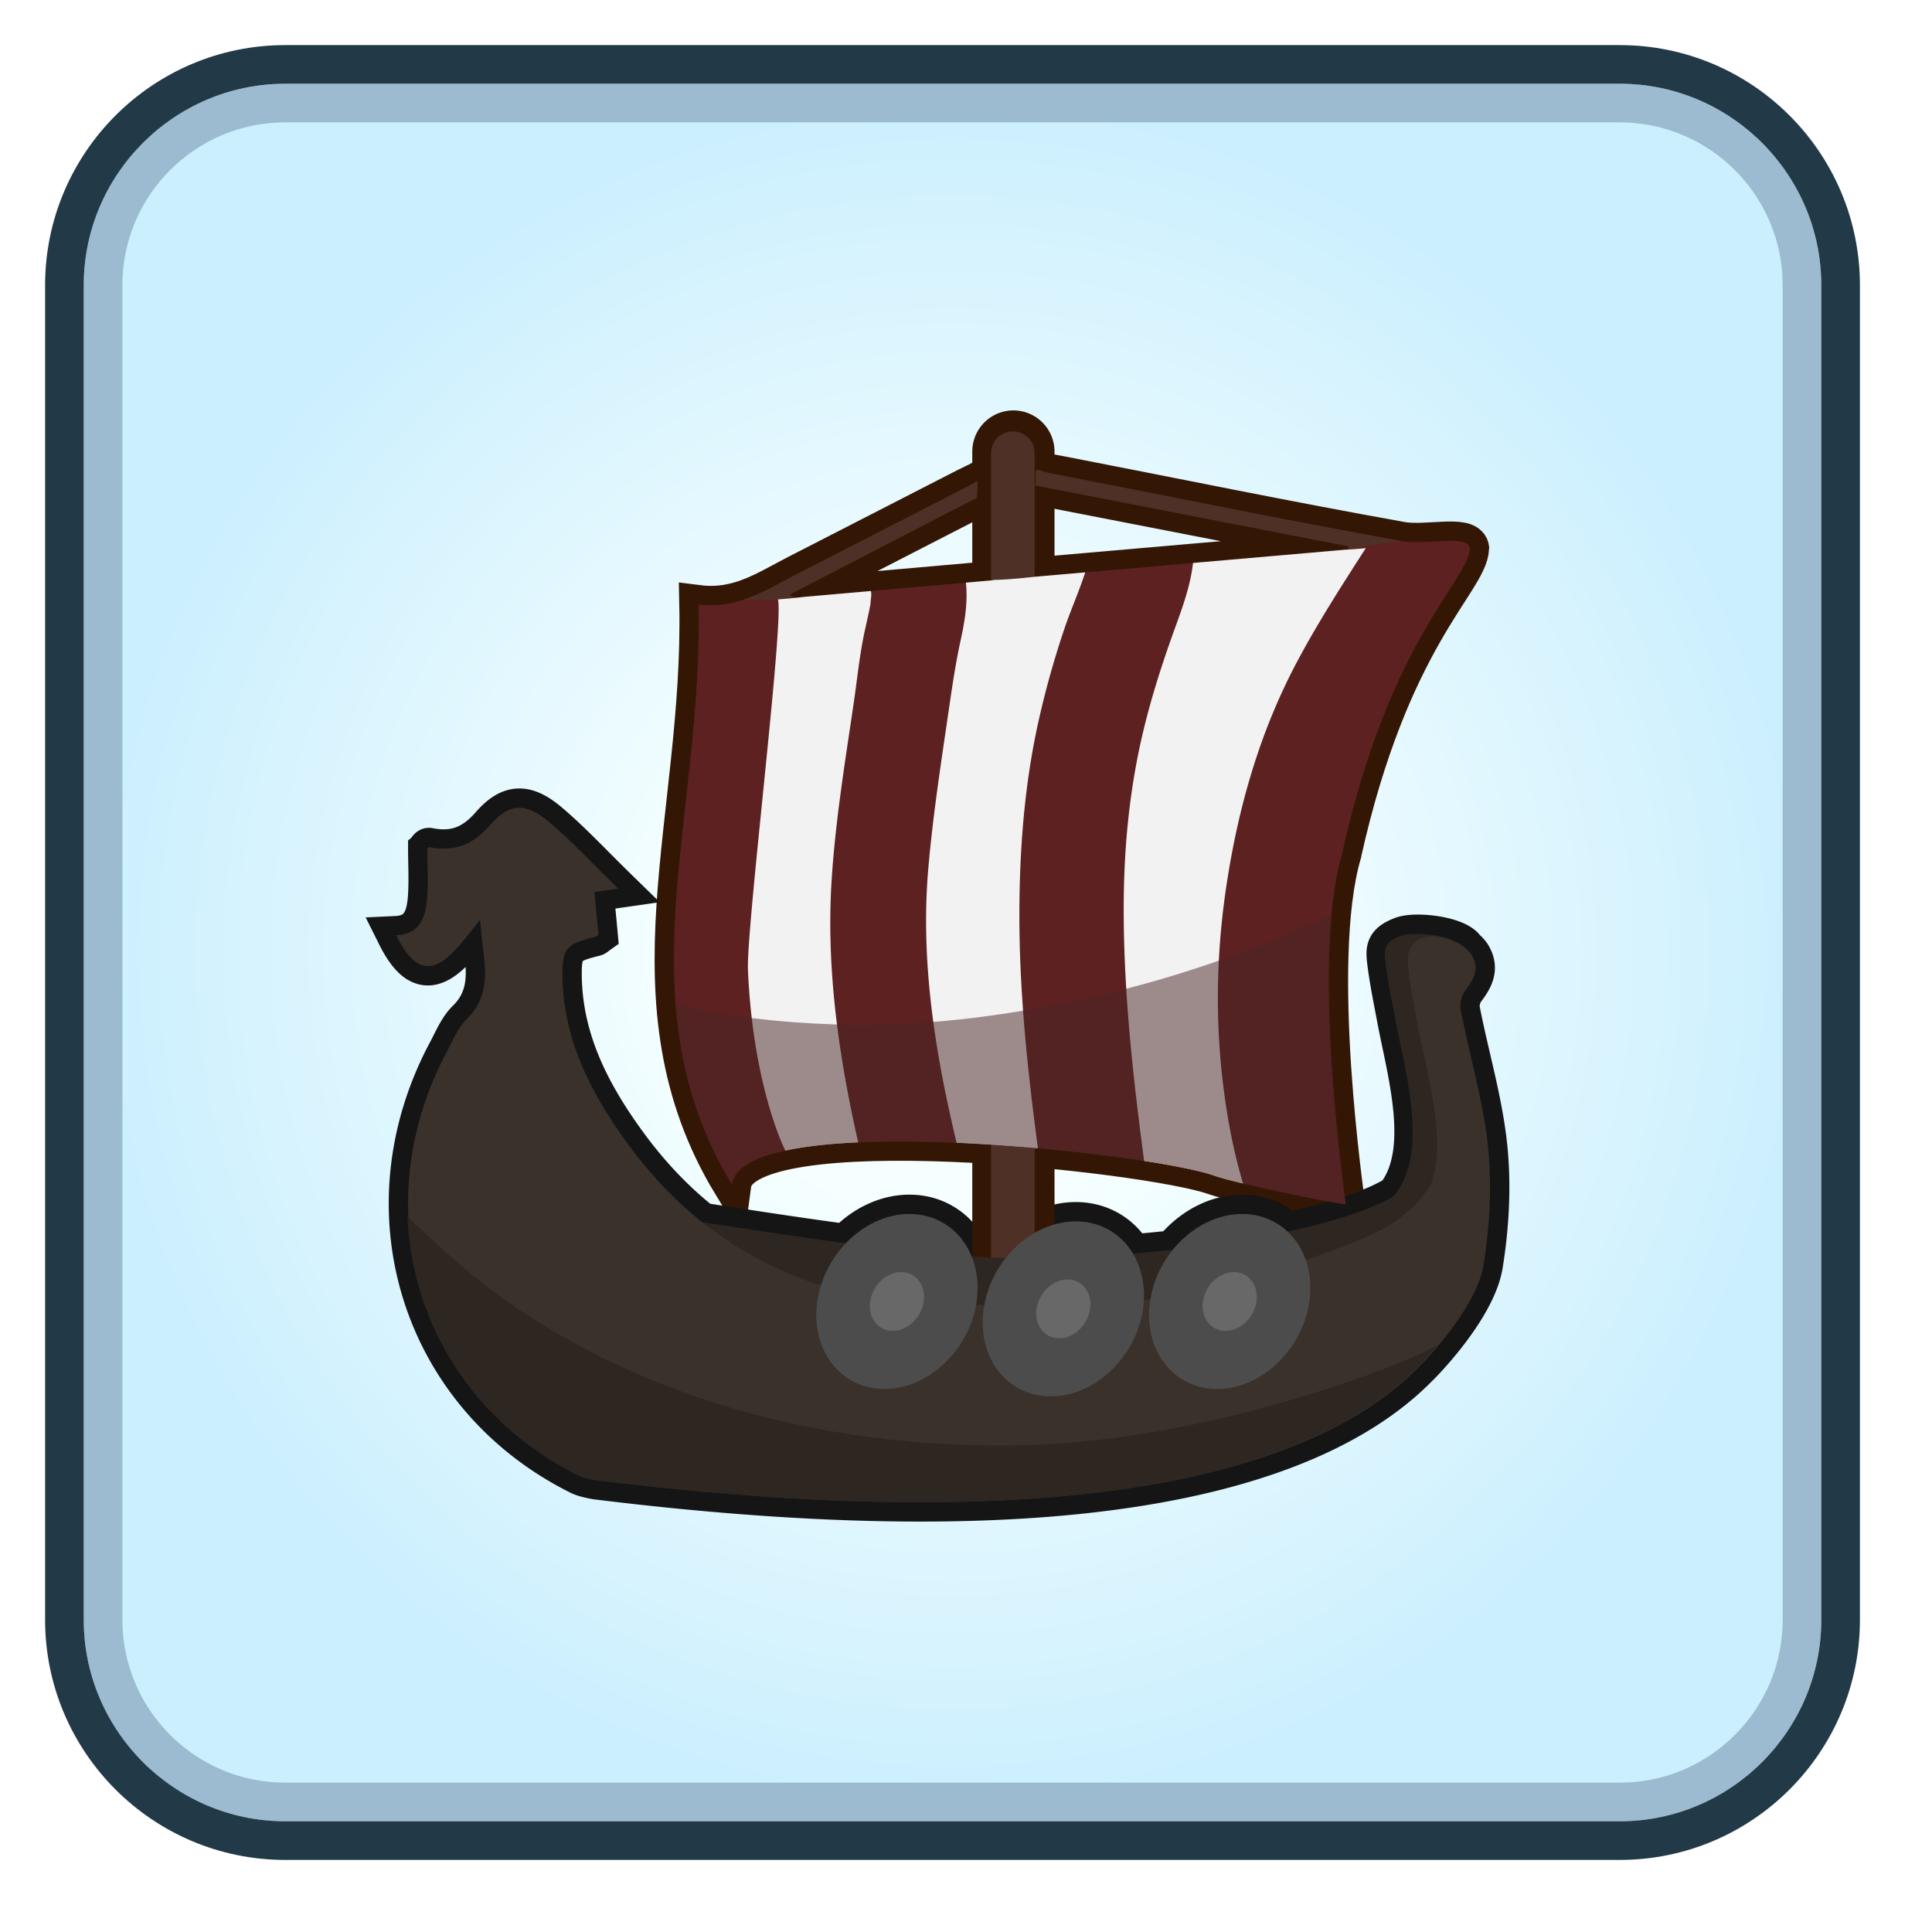 <svg version="1.1" id="dice_x5F_darkred_x5F_2-regular-active" xmlns="http://www.w3.org/2000/svg" xmlns:xlink="http://www.w3.org/1999/xlink" x="0" y="0" width="200" height="200" xml:space="preserve"><style>.st1{fill:#4c4c4c}.st2{fill:#4f3026}.st7{fill:#f2f2f2}.st18{fill:#2d2621}.st20{fill:#686868}.st23{fill:#331704}</style><g id="dice_x5F_regular"><image width="833" height="833" transform="matrix(.24 0 0 .24 2.669 2.669)" overflow="visible" opacity=".33"/><radialGradient id="SVGID_1_" cx="98.603" cy="98.603" r="87.936" gradientUnits="userSpaceOnUse"><stop offset=".297" stop-color="#f6ffff"/><stop offset="1" stop-color="#cceffe"/></radialGradient><path d="M29.524 186.539c-10.396 0-18.855-8.459-18.855-18.855V29.524c0-10.396 8.459-18.855 18.855-18.855h138.159c10.396 0 18.855 8.459 18.855 18.855v138.159c0 10.396-8.459 18.855-18.855 18.855H29.524z" fill="url(#SVGID_1_)"/><path d="M167.684 12.669c9.294 0 16.855 7.562 16.855 16.855v138.159c0 9.294-7.562 16.855-16.855 16.855H29.524c-9.294 0-16.855-7.562-16.855-16.855V29.524c0-9.294 7.562-16.855 16.855-16.855h138.16m0-4H29.524c-11.471 0-20.855 9.385-20.855 20.855v138.159c0 11.471 9.385 20.855 20.855 20.855h138.159c11.471 0 20.855-9.385 20.855-20.855V29.524c.001-11.47-9.384-20.855-20.854-20.855z" fill="#9cbbd0"/><path d="M167.684 8.669c11.471 0 20.855 9.385 20.855 20.855v138.159c0 11.471-9.385 20.855-20.855 20.855H29.524c-11.471 0-20.855-9.385-20.855-20.855V29.524c0-11.471 9.385-20.855 20.855-20.855h138.16m0-4H29.524c-13.705 0-24.855 11.15-24.855 24.855v138.159c0 13.705 11.15 24.855 24.855 24.855h138.159c13.705 0 24.855-11.15 24.855-24.855V29.524c.001-13.705-11.149-24.855-24.854-24.855z" fill="#223948"/><g><path d="M138.92 88.419c4.977-22.453 13.045-28.161 13.236-31.67-.254-1.467-4.523-.28-7.08-.737-11.846-2.121-23.635-4.553-35.447-6.843-.727-.141-1.471-.231-2.01-.511-.133.019-.268.038-.398.058 0 .513-.004 1.023-.037 1.532l32.404 6.303c-.014.11-.025.22-.037.329-10.781.94-21.561 1.881-32.469 2.831 0 0-2.824.324-4.25.321v.035l-20.948 1.841-.122-.379c6.797-3.493 13.599-6.987 20.576-10.574-.006-.49-.006-.976.031-1.456 0-.018-.002-.035-.004-.052-.184.026-.365.056-.549.085-.541.333-1.179.6-1.767.9-5.857 3.008-11.719 6.01-17.576 9.016-3.099 1.59-6.039 3.634-10.153 3.121.46 22.402-7.941 41.24 3.451 60.039 1.046-7.935 43.146-3.313 49.945-.896 2.381.848 13.596 3.111 13.586 2.938-.023-.534-3.648-24.938-.382-36.231z" fill="#424242" stroke="#331704" stroke-width="4" stroke-miterlimit="10"/><path d="M154.043 118.744c-.49-4.766-1.904-9.435-2.828-14.162-.127-.644.082-1.54.48-2.059.885-1.16 1.502-2.266.656-3.664a2.718 2.718 0 00-.623-.682c-.805-1.325-5.193-1.834-6.633-1.275-1.633.634-1.742 1.236-1.582 2.567.238 2.002.654 3.983 1.025 5.967 1.02 5.473 3.502 13.682-.021 18.227a4.138 4.138 0 01-.318.214c-2.371 1.373-6.221 2.606-10.91 3.615-1.191-1.12-2.77-1.795-4.588-1.821-2.76-.041-5.434 1.421-7.281 3.693-1.361.15-2.746.283-4.143.398-1.203-1.998-3.27-3.289-5.799-3.326-2.803-.042-5.518 1.466-7.367 3.801a96.594 96.594 0 01-3.524-.172c-1.053-2.596-3.376-4.351-6.332-4.395-2.479-.037-4.891 1.141-6.694 3.029-5.245-.7-10.44-1.514-14.872-2.19-2.947-2.342-5.586-5.152-7.994-8.506-3.596-5.008-6.31-10.367-6.463-16.689-.076-3.152.341-3.59 3.359-4.319.094-.022.172-.116.36-.25l-.413-4.402 2.457-.352c-2.571-2.508-4.703-4.813-7.074-6.837-2.383-2.033-4.105-2.128-6.158.23-1.856 2.132-3.768 2.81-6.352 2.313-.066-.013-.164.13-.166.132 0 1.749.1 3.433-.024 5.1-.149 1.977-.694 3.778-3.207 3.895 1.962 3.935 3.837 4.184 6.587.995.668-.774 1.287-1.592 2.098-2.601.137 1.348.209 2.348.347 3.339.355 2.561.316 4.944-1.749 6.969-.891.874-1.402 2.156-2.012 3.294-8.791 16.445-2.797 35.724 13.679 43.924.495.247 1.41.426 1.774.482 51.788 6.399 75.278-1.631 85.151-11.729.035-.006 5.936-5.882 6.689-10.552.645-3.997.877-8.184.465-12.201z" fill="#272727" stroke="#151515" stroke-width="4" stroke-miterlimit="10"/><path class="st23" d="M104.906 149.281a3.26 3.26 0 01-3.256-3.257V46.743a3.26 3.26 0 013.256-3.257 3.261 3.261 0 013.258 3.257v99.281a3.261 3.261 0 01-3.258 3.257z"/><path class="st23" d="M104.906 44.486a2.257 2.257 0 012.258 2.257v99.281a2.257 2.257 0 11-4.514 0V46.743a2.258 2.258 0 012.256-2.257m0-2a4.26 4.26 0 00-4.256 4.257v99.281a4.26 4.26 0 004.256 4.257 4.262 4.262 0 004.258-4.257V46.743a4.262 4.262 0 00-4.258-4.257z"/><path class="st2" d="M107.107 146.194a2.256 2.256 0 01-2.256 2.256 2.255 2.255 0 01-2.256-2.256V46.912a2.256 2.256 0 114.512 0v99.282z"/><path d="M138.92 88.419c4.977-22.453 13.045-28.161 13.236-31.67-.254-1.467-4.523-.28-7.08-.737-11.846-2.121-23.635-4.553-35.447-6.843-.727-.141-1.471-.231-2.01-.511-.133.019-.268.038-.398.058 0 .513-.004 1.023-.037 1.532l32.404 6.303c-.014.11-.025.22-.037.329-10.781.94-21.561 1.881-32.469 2.831 0 0-2.824.324-4.25.321v.035l-20.948 1.841-.122-.379c6.797-3.493 12.386-6.425 19.365-10.011-.006-.464.15-1.72-.031-1.69-.542.334-.458.304-1.046.604-5.857 3.008-11.719 6.01-17.576 9.016-3.099 1.59-6.039 3.634-10.153 3.121.46 22.402-7.941 41.24 3.451 60.039 1.046-7.935 43.146-3.313 49.945-.896 2.381.848 13.596 3.111 13.586 2.938-.024-.534-3.649-24.938-.383-36.231z" fill="#5e2121"/><path class="st2" d="M101.096 49.828c-.542.334-.458.304-1.046.604-5.857 3.008-11.719 6.01-17.576 9.016-1.794.921-3.543 1.978-5.49 2.617 0 0 3.239.046 3.539-.007.04-.021 1.77-.16 1.811-.179l.032-.014c-.16.014-.563-.211-.604-.337 6.797-3.493 12.386-6.425 19.365-10.011-.006-.462.15-1.718-.031-1.689zM139.557 56.808c2.164-.303 5.111-.756 5.48-.804-11.83-2.118-23.609-4.546-35.408-6.835-.727-.141-1.471-.231-2.01-.511-.133.019-.268.038-.398.058 0 .513-.004 1.023-.037 1.532l32.404 6.303c-.012.085-.02.171-.031.257z"/><path class="st7" d="M86.077 91.329c.378-6.217 1.399-12.412 2.302-18.568.369-2.521.616-5.09 1.167-7.579.197-.891.411-1.783.568-2.683-.021.059.082-.812.081-.894-.003-.074-.007-.138-.008-.192-.01-.077-.016-.154-.024-.231l-6.896.605c-.906.11-1.82.192-2.736.264.654 2.244-3.288 33.987-3.102 38.36.479 11.163 3.344 17.683 3.873 18.695 2.1-.452 4.681-.724 7.536-.852-1.995-8.833-3.31-17.887-2.761-26.925zM134.262 68.522c2.156-4.059 4.643-7.915 7.123-11.777a54.45 54.45 0 01-2.193.166c-5.225.455-10.449.912-15.688 1.367-.328 2.828-1.41 5.399-2.355 8.094-1.068 3.045-2.035 6.131-2.787 9.271-1.531 6.386-2.088 12.831-2.033 19.394.066 8.437 1.004 16.799 2.111 25.146 3.363.521 5.973 1.066 7.277 1.53.57.202 1.65.487 2.961.801a57.325 57.325 0 01-1.482-6.34c-1.479-8.433-1.469-16.775-.125-25.225 1.245-7.84 3.452-15.396 7.191-22.427zM105.527 95.036c-.012-7.019.52-14.066 2.102-20.918a93.542 93.542 0 012.65-9.303c.553-1.61 1.5-3.801 2.061-5.562l-5.258.457s-2.824.324-4.25.321v.035l-2.84.249c.212 2.023-.118 4.017-.56 6.028-.493 2.265-.831 4.524-1.166 6.818-.808 5.545-1.674 11.087-2.162 16.673-.842 9.618.684 19.141 2.923 28.463 2.816.122 5.668.32 8.416.566-1.047-7.91-1.902-15.842-1.916-23.827z"/><path d="M137.84 94.695c-7.127 3.313-14.588 6.01-22.168 7.888-9.578 2.377-19.653 3.826-29.544 3.454-5.406-.203-10.938-.76-16.188-2.142.48 6.325 2.079 12.521 5.831 18.713 1.046-7.935 43.146-3.313 49.945-.896 2.381.848 13.596 3.111 13.586 2.938-.019-.447-2.579-17.74-1.462-29.955z" opacity=".5" fill="#492424"/><path class="st18" d="M151.633 117.691c-.49-4.766-1.906-9.435-2.83-14.162-.125-.644.086-1.539.48-2.058.885-1.16 3.178-1.895 2.332-3.294-.803-1.325-5.193-1.834-6.635-1.275-1.629.634-1.74 1.236-1.582 2.567.24 2.002.656 3.983 1.027 5.967 1.047 5.614 3.635 14.112-.307 18.575-2.758 3.124-18.008 9.365-18.188 9.895.881.386 1.764.77 2.65 1.146-.887-.374-1.773-.749-2.66-1.122 0 .002 0 .003-.002.005 3.998 1.704 7.938 3.521 11.918 5.259a50.88 50.88 0 004.463 1.57 23.84 23.84 0 011.914-.366c3.512-2.563 6.199-5.835 6.953-10.504.647-3.998.879-8.185.467-12.203z"/><path class="st18" d="M147.965 121.015c-.553-.173-2.68 2.232-3.766 2.862-6.162 3.572-22.314 6.196-37.314 6.387-16.34.207-46.438-6.633-46.692-4.848-1.313 9.193 34.572 15.946 54.093 13.649 19.517-2.295 34.698-17.732 33.679-18.05z"/><path d="M154.043 118.744c-.49-4.766-1.904-9.435-2.828-14.162-.127-.644.082-1.54.48-2.059.885-1.16 1.502-2.266.656-3.664-.805-1.326-3.68-2.319-5.123-1.759-1.631.632-1.578 2.091-1.42 3.423.238 2.001.654 3.98 1.027 5.967.871 4.67 2.967 11.376 1.32 16.056-2.871 4.672-7.076 5.715-14.736 8.547-19.963 7.382-43.655 2.946-49.192 1.742-8.122-2.895-14.355-7.618-19.533-14.831-3.596-5.008-6.31-10.367-6.463-16.689-.076-3.152.341-3.59 3.359-4.319.094-.022.172-.116.36-.25l-.413-4.402 2.457-.352c-2.571-2.508-4.703-4.813-7.074-6.837-2.383-2.033-4.105-2.128-6.158.23-1.856 2.132-3.768 2.81-6.352 2.313-.066-.013-.164.13-.166.132 0 1.749.1 3.433-.024 5.1-.149 1.977-.694 3.778-3.207 3.895 1.962 3.935 3.837 4.184 6.587.995.668-.774 1.287-1.592 2.098-2.601.137 1.348.209 2.348.347 3.339.355 2.561.316 4.944-1.749 6.969-.891.874-1.402 2.156-2.012 3.294-8.791 16.445-2.797 35.724 13.679 43.924.495.247 1.41.426 1.774.482 51.788 6.399 75.278-1.631 85.151-11.729.035-.006 5.936-5.882 6.689-10.552.646-3.998.878-8.185.466-12.202z" fill="#3a312b"/><path class="st18" d="M138.893 143.279c-11.555 3.851-23.947 6.489-36.176 6.365-10.438-.107-30.836-1.712-49.602-14.492-3.932-2.678-7.521-5.908-10.938-9.234.463 11.105 6.762 21.396 17.672 26.826.496.247 1.411.426 1.774.482 51.787 6.399 75.281-1.631 85.152-11.729.014-.002.893-.871 2.01-2.203-3.18 1.602-6.549 2.87-9.892 3.985z"/><path class="st1" d="M101.082 134.852c-.776 5.002-5.09 9.002-9.633 8.935-4.544-.066-7.601-4.177-6.825-9.18.774-5.003 5.087-9.003 9.631-8.936 4.545.067 7.602 4.178 6.827 9.181z"/><path class="st20" d="M95.616 134.77c-.259 1.681-1.709 3.025-3.236 3.002-1.526-.021-2.554-1.403-2.294-3.085.261-1.68 1.711-3.024 3.237-3.002 1.528.023 2.555 1.404 2.293 3.085z"/><path class="st1" d="M118.305 135.617c-.775 5.002-5.088 9.003-9.631 8.934-4.547-.066-7.602-4.177-6.828-9.179.777-5.003 5.088-9.003 9.633-8.936s7.599 4.178 6.826 9.181z"/><path class="st20" d="M112.84 135.535c-.26 1.682-1.709 3.025-3.236 3.003-1.527-.023-2.553-1.405-2.293-3.085.262-1.681 1.709-3.025 3.236-3.003 1.527.024 2.553 1.404 2.293 3.085z"/><path class="st1" d="M135.525 134.852c-.773 5.002-5.088 9.002-9.631 8.935-4.545-.066-7.6-4.177-6.824-9.18.773-5.003 5.086-9.003 9.631-8.936s7.6 4.178 6.824 9.181z"/><path class="st20" d="M130.063 134.77c-.262 1.681-1.711 3.025-3.236 3.002-1.527-.021-2.553-1.403-2.295-3.085.26-1.68 1.711-3.024 3.238-3.002 1.527.023 2.552 1.404 2.293 3.085z"/></g></g></svg>